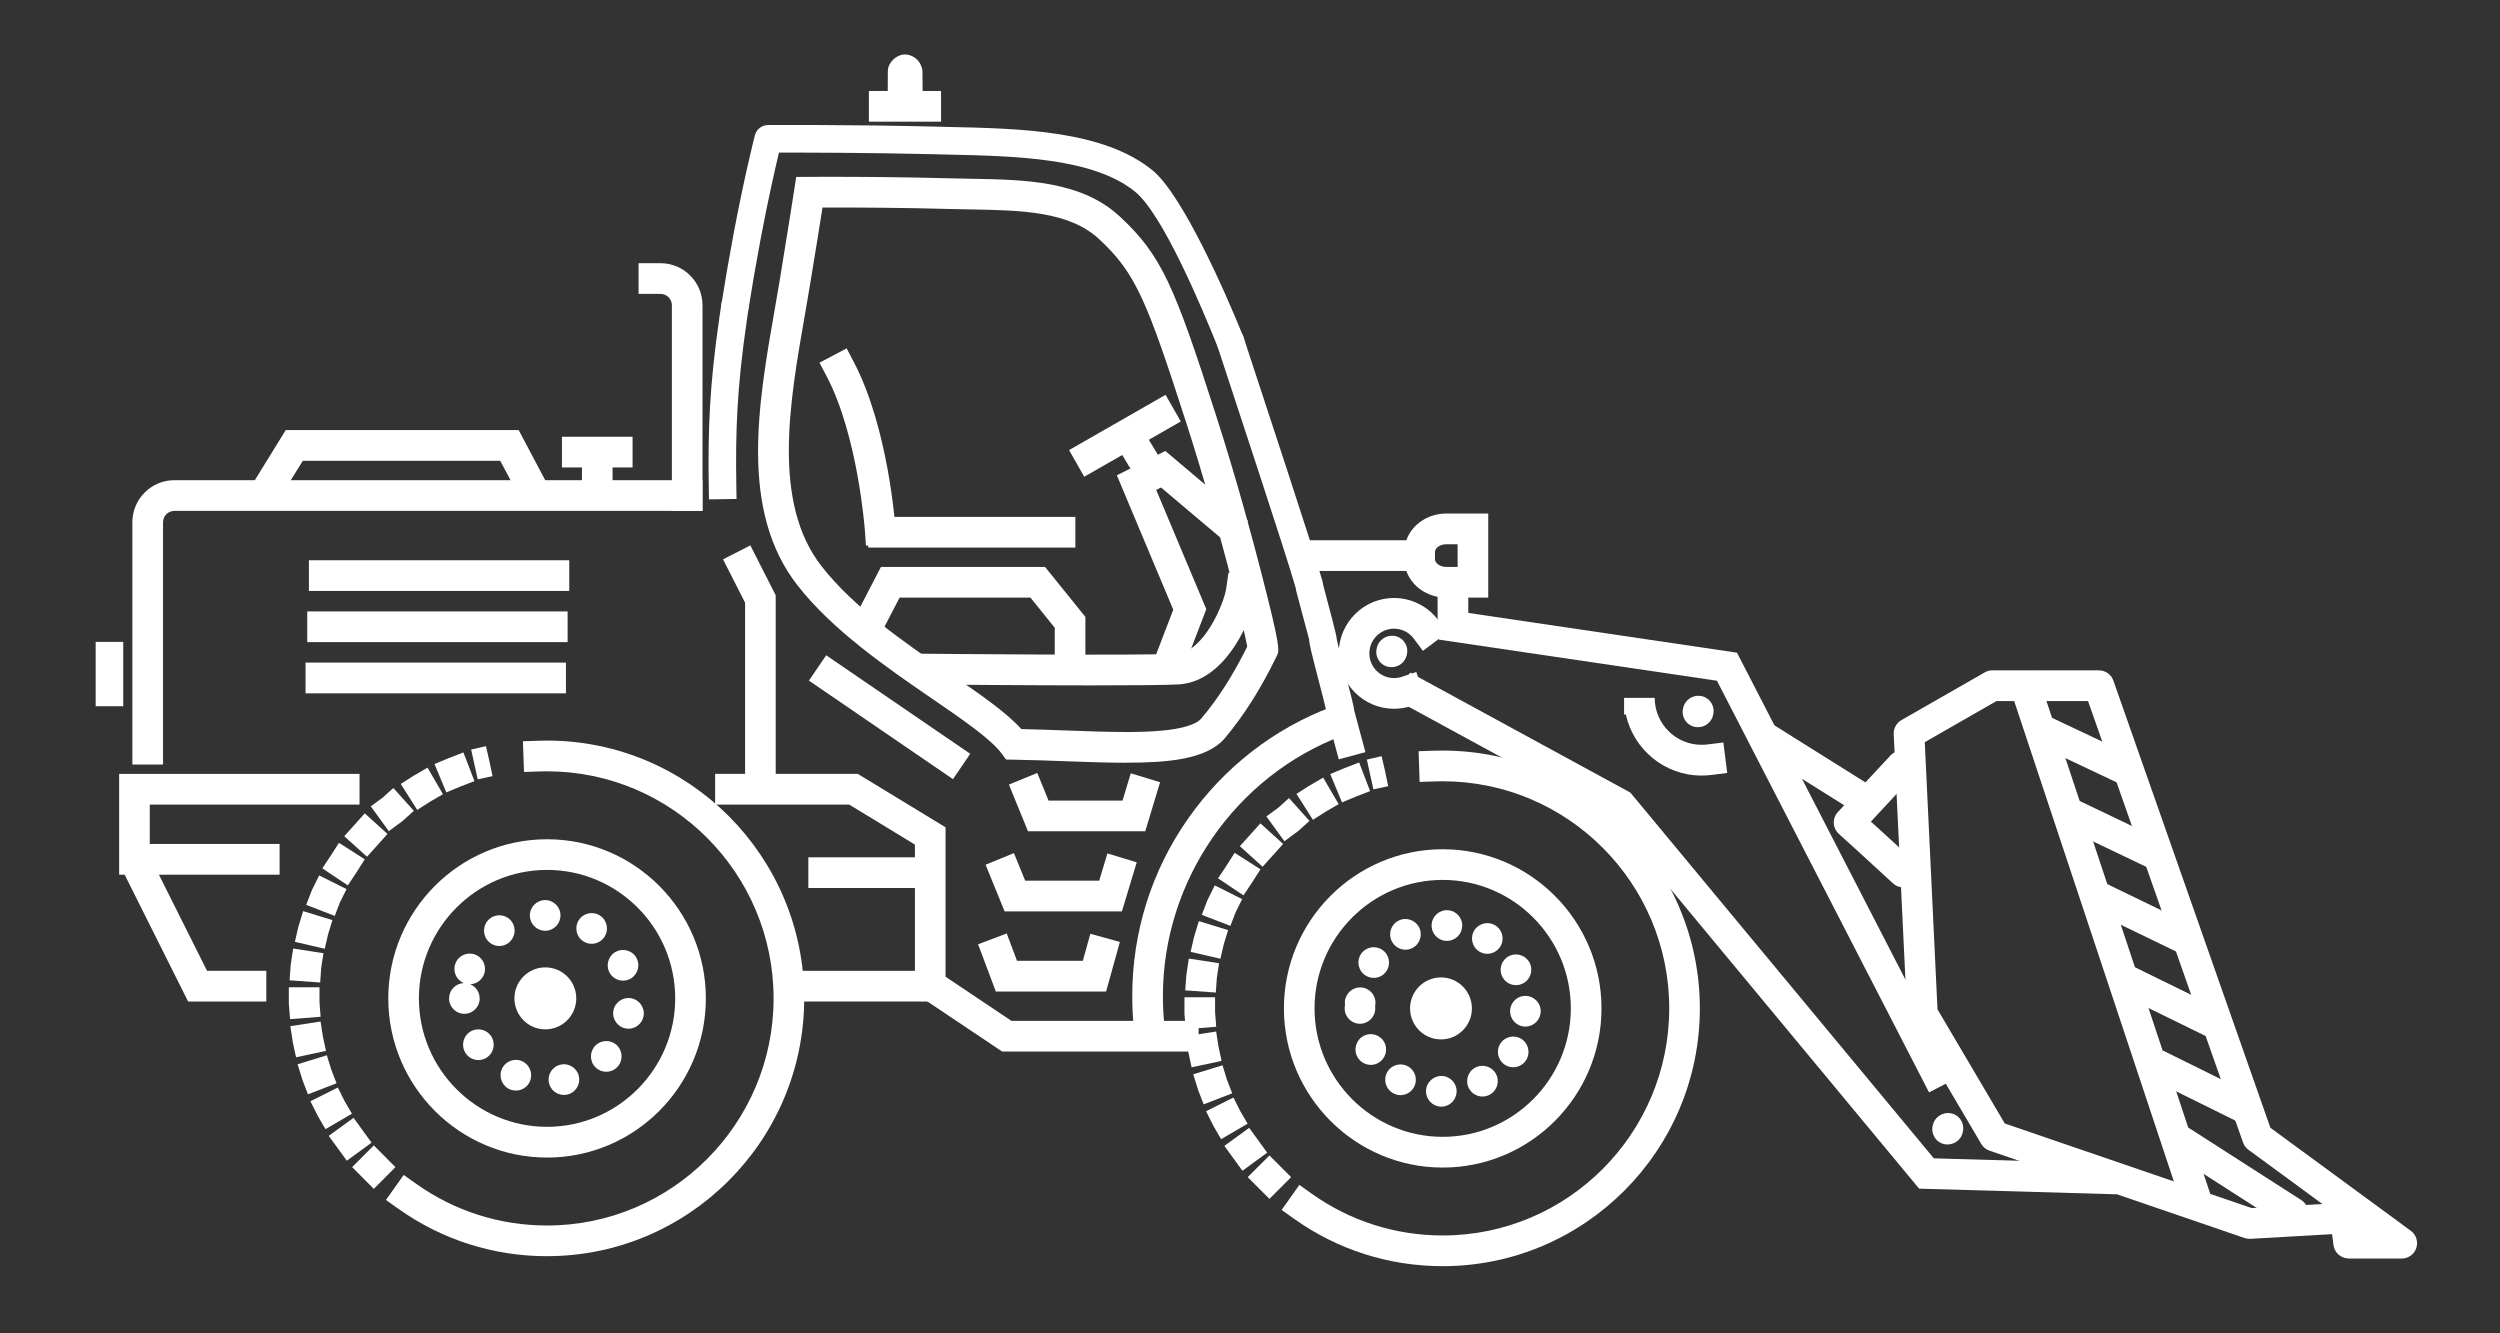 <?xml version="1.0" encoding="UTF-8"?> <svg xmlns="http://www.w3.org/2000/svg" width="300" height="160" viewBox="0 0 300 160" fill="none"><rect x="0" y="0" width="300" height="160" fill="#333333" stroke="none"/><path d="M173.122 151.939C190.136 151.939 203.981 138.065 203.981 121.004C203.981 103.944 190.136 90.07 173.122 90.07C172.771 90.07 172.42 90.07 172.069 90.085L170.232 90.147L170.356 93.83L172.193 93.768C172.503 93.758 172.812 93.753 173.122 93.753C188.113 93.753 200.307 105.977 200.307 121.004C200.307 136.032 188.113 148.256 173.122 148.256C167.456 148.256 162.027 146.528 157.419 143.253L155.923 142.188L153.796 145.193L155.293 146.259C160.526 149.978 166.687 151.939 173.122 151.939Z" fill="white"></path><path d="M152.332 143.864L154.933 141.262L152.332 138.654L149.726 141.257L152.332 143.864ZM149.091 140.491L152.064 138.323L149.902 135.344L146.924 137.506L149.091 140.491ZM146.537 136.699L149.711 134.842L148.813 133.3L148.013 131.702L144.726 133.347L145.608 135.106L146.537 136.699ZM144.432 132.524L147.863 131.2L147.223 129.534L146.702 127.833L143.188 128.914L143.776 130.802L144.437 132.524H144.432ZM142.997 128.076L146.589 127.305L146.212 125.556L145.938 123.782L142.305 124.341L142.605 126.275L142.992 128.076H142.997ZM142.28 123.498L145.944 123.213L145.809 121.444V119.67H142.135V121.661L142.28 123.498ZM145.897 119.106L146.021 117.342L146.289 115.588L142.656 115.029L142.362 117.005L142.228 118.842L145.892 119.106H145.897ZM146.449 115.05L146.852 113.317L147.373 111.615L143.864 110.534L143.286 112.427L142.873 114.222L146.454 115.05H146.449ZM147.646 111.108L148.276 109.468L149.06 107.896L145.773 106.246L144.875 108.061L144.215 109.784L147.646 111.103V111.108ZM149.22 107.441L150.268 105.868L151.254 104.316L148.157 102.34L147.177 103.881L146.165 105.402L149.226 107.446L149.22 107.441ZM151.512 104.011L153.973 101.274L151.248 98.802L148.782 101.543L151.512 104.006V104.011ZM154.128 100.943L155.769 99.738L157.136 98.507L154.68 95.77L153.38 96.939L151.966 97.969L154.128 100.948V100.943ZM157.549 98.383L159.071 97.41L160.635 96.494L158.782 93.313L157.126 94.28L155.578 95.268L157.549 98.377V98.383ZM161.043 96.287L162.715 95.589L164.412 94.937L163.097 91.497L161.327 92.18L159.629 92.889L161.043 96.287ZM164.799 94.725L166.585 94.342L166.208 92.537L165.795 90.742L164.02 91.151L164.805 94.72L164.799 94.725Z" fill="white"></path><path d="M173.122 140.108C183.634 140.108 192.179 131.542 192.179 121.009C192.179 110.477 183.634 101.911 173.122 101.911C162.611 101.911 154.07 110.477 154.07 121.009C154.07 131.542 162.616 140.108 173.122 140.108ZM173.122 105.589C181.601 105.589 188.5 112.505 188.5 121.004C188.5 129.503 181.601 136.42 173.122 136.42C164.644 136.42 157.744 129.503 157.744 121.004C157.744 112.505 164.644 105.589 173.122 105.589Z" fill="white"></path><path d="M174.795 130.988C174.815 129.974 174.005 129.136 172.994 129.116C171.977 129.1 171.141 129.912 171.12 130.926C171.105 131.94 171.915 132.778 172.927 132.799H172.952C173.959 132.799 174.774 131.997 174.789 130.988H174.795ZM178.778 131.355C179.671 130.864 179.996 129.747 179.506 128.852C179.021 127.962 177.906 127.636 177.008 128.127C176.121 128.614 175.796 129.731 176.286 130.626C176.621 131.236 177.251 131.583 177.896 131.583C178.195 131.583 178.5 131.511 178.778 131.355ZM169.645 130.512C170.161 129.633 169.872 128.505 169 127.988C168.127 127.47 166.997 127.755 166.481 128.629C165.965 129.503 166.249 130.631 167.126 131.154C167.42 131.33 167.74 131.417 168.06 131.417C168.69 131.417 169.299 131.092 169.645 130.512ZM183.149 127.196C183.681 126.327 183.412 125.194 182.551 124.662C181.684 124.129 180.554 124.398 180.022 125.262C179.491 126.126 179.759 127.264 180.621 127.796C180.92 127.983 181.25 128.071 181.586 128.071C182.2 128.071 182.803 127.76 183.149 127.196ZM165.408 127.538C166.29 127.036 166.595 125.903 166.089 125.024C165.583 124.139 164.464 123.834 163.581 124.341C162.704 124.843 162.394 125.97 162.9 126.855C163.235 127.45 163.86 127.786 164.5 127.786C164.809 127.786 165.119 127.708 165.408 127.543V127.538ZM184.883 121.408C184.919 120.389 184.125 119.54 183.108 119.509C182.091 119.473 181.245 120.27 181.214 121.289C181.183 122.303 181.973 123.156 182.989 123.187H183.051C184.037 123.187 184.852 122.401 184.883 121.408ZM165.031 121.009C165.031 120.916 165.026 120.823 165.016 120.73C165.031 120.642 165.047 120.554 165.052 120.456C165.124 119.442 164.355 118.563 163.344 118.495C162.327 118.428 161.455 119.194 161.383 120.208C161.378 120.342 161.383 120.482 161.398 120.611C161.372 120.74 161.357 120.87 161.357 121.009C161.357 122.028 162.178 122.851 163.194 122.851C164.206 122.851 165.031 122.028 165.031 121.009ZM182.773 118.004C183.67 117.533 184.016 116.416 183.547 115.516C183.072 114.616 181.962 114.269 181.059 114.745C180.161 115.216 179.816 116.333 180.29 117.233C180.615 117.859 181.255 118.216 181.916 118.216C182.205 118.216 182.499 118.149 182.767 118.004H182.773ZM166.378 116.524C166.941 115.676 166.708 114.533 165.867 113.974C165.021 113.41 163.88 113.638 163.318 114.486C162.755 115.335 162.988 116.478 163.834 117.037C164.149 117.249 164.5 117.347 164.851 117.347C165.449 117.347 166.027 117.057 166.383 116.524H166.378ZM180.022 113.612C180.569 112.753 180.321 111.615 179.465 111.067C178.613 110.519 177.478 110.767 176.931 111.62C176.384 112.479 176.632 113.617 177.488 114.165C177.793 114.362 178.139 114.455 178.474 114.455C179.083 114.455 179.671 114.155 180.022 113.607V113.612ZM169.485 113.762C170.388 113.302 170.749 112.195 170.295 111.289C169.835 110.384 168.731 110.017 167.828 110.477C166.92 110.932 166.554 112.045 167.013 112.95C167.338 113.591 167.983 113.964 168.659 113.964C168.932 113.964 169.216 113.902 169.485 113.762ZM175.465 111.155C175.517 110.141 174.738 109.277 173.721 109.225C172.71 109.174 171.843 109.955 171.796 110.974C171.745 111.993 172.524 112.857 173.541 112.908H173.634C174.604 112.908 175.419 112.143 175.465 111.155Z" fill="white"></path><path d="M169.207 121.009C169.207 123.063 170.869 124.729 172.917 124.729C174.966 124.729 176.628 123.063 176.628 121.009C176.628 118.956 174.966 117.29 172.917 117.29C170.869 117.29 169.207 118.956 169.207 121.009Z" fill="white"></path><path d="M65.646 150.739C82.66 150.739 96.505 136.865 96.505 119.804C96.505 102.744 82.66 88.87 65.646 88.87C65.295 88.87 64.944 88.875 64.593 88.89L62.751 88.952L62.88 92.635L64.717 92.573C65.027 92.563 65.336 92.558 65.646 92.558C80.637 92.558 92.831 104.782 92.831 119.809C92.831 134.837 80.637 147.061 65.646 147.061C59.98 147.061 54.551 145.333 49.943 142.058L48.441 140.993L46.315 143.998L47.817 145.064C53.05 148.778 59.211 150.744 65.646 150.744V150.739Z" fill="white"></path><path d="M44.856 142.664L47.452 140.056L44.856 137.449L42.256 140.051L44.856 142.664ZM41.616 139.286L44.588 137.118L42.426 134.139L39.448 136.301L41.616 139.286ZM39.056 135.499L42.23 133.642L41.332 132.1L40.537 130.502L37.25 132.152L38.133 133.911L39.061 135.504L39.056 135.499ZM36.956 131.319L40.383 129.995L39.748 128.334L39.221 126.632L35.712 127.714L36.295 129.602L36.956 131.324V131.319ZM35.521 126.876L39.118 126.105L38.742 124.356L38.468 122.582L34.84 123.141L35.139 125.075L35.527 126.876H35.521ZM34.809 122.297L38.473 122.013L38.339 120.244V118.469H34.66V120.461L34.809 122.297ZM38.422 117.906L38.545 116.136L38.814 114.388L35.181 113.824L34.882 115.8L34.752 117.637L38.416 117.9L38.422 117.906ZM38.974 113.85L39.371 112.117L39.892 110.415L36.378 109.334L35.8 111.227L35.387 113.022L38.968 113.85H38.974ZM40.171 109.908L40.8 108.268L41.585 106.696L38.298 105.051L37.405 106.866L36.744 108.584L40.171 109.908ZM41.745 106.24L42.787 104.668L43.773 103.116L40.671 101.14L39.691 102.681L38.68 104.202L41.74 106.246L41.745 106.24ZM44.041 102.811L46.498 100.074L43.773 97.602L41.311 100.343L44.041 102.811ZM46.652 99.743L48.293 98.533L49.661 97.302L47.205 94.56L45.904 95.729L44.495 96.758L46.657 99.738L46.652 99.743ZM50.074 97.183L51.596 96.21L53.154 95.299L51.302 92.118L49.645 93.085L48.092 94.073L50.063 97.183H50.074ZM53.562 95.087L55.239 94.389L56.932 93.732L55.611 90.292L53.841 90.975L52.143 91.684L53.557 95.087H53.562ZM57.324 93.52L59.104 93.137L58.728 91.332L58.315 89.537L56.539 89.945L57.324 93.515V93.52Z" fill="white"></path><path d="M65.646 138.908C76.153 138.908 84.703 130.342 84.703 119.809C84.703 109.277 76.153 100.711 65.646 100.711C55.14 100.711 46.594 109.277 46.594 119.809C46.594 130.342 55.14 138.908 65.646 138.908ZM65.646 104.389C74.13 104.389 81.024 111.305 81.024 119.804C81.024 128.303 74.125 135.22 65.646 135.22C57.168 135.22 50.268 128.303 50.268 119.804C50.268 111.305 57.168 104.389 65.646 104.389Z" fill="white"></path><path d="M68.042 131.355C69.038 131.148 69.672 130.171 69.471 129.178C69.265 128.184 68.29 127.543 67.299 127.75C66.303 127.957 65.663 128.929 65.869 129.928C66.05 130.797 66.814 131.392 67.665 131.392C67.794 131.392 67.918 131.381 68.042 131.355ZM63.604 129.721C63.986 128.779 63.537 127.708 62.598 127.32C61.658 126.938 60.58 127.388 60.203 128.334C59.821 129.276 60.276 130.352 61.209 130.735C61.437 130.828 61.674 130.869 61.906 130.869C62.629 130.869 63.32 130.44 63.609 129.726L63.604 129.721ZM74.069 128.05C74.776 127.326 74.761 126.157 74.038 125.448C73.311 124.734 72.15 124.755 71.437 125.479C70.73 126.208 70.741 127.372 71.468 128.086C71.824 128.438 72.289 128.614 72.748 128.614C73.228 128.614 73.703 128.427 74.064 128.055L74.069 128.05ZM58.433 126.891C59.274 126.322 59.496 125.179 58.929 124.336C58.366 123.492 57.221 123.27 56.379 123.834C55.538 124.403 55.311 125.551 55.884 126.394C56.235 126.922 56.818 127.207 57.411 127.207C57.762 127.207 58.118 127.108 58.433 126.896V126.891ZM77.227 121.935C77.408 120.937 76.742 119.975 75.746 119.794C74.745 119.613 73.785 120.275 73.61 121.273C73.429 122.272 74.09 123.229 75.086 123.415C75.199 123.436 75.308 123.446 75.416 123.446C76.288 123.446 77.062 122.825 77.227 121.935ZM57.556 119.809C57.556 119.044 57.092 118.381 56.426 118.107C57.148 118.087 57.809 117.637 58.082 116.923C58.438 115.971 57.969 114.91 57.019 114.548C56.075 114.186 55.012 114.662 54.651 115.614C54.295 116.55 54.749 117.595 55.662 117.973C54.671 118.004 53.887 118.816 53.887 119.814C53.887 120.833 54.708 121.656 55.724 121.656C56.741 121.656 57.561 120.833 57.561 119.814L57.556 119.809ZM75.493 117.528C76.422 117.119 76.851 116.038 76.448 115.102C76.046 114.165 74.962 113.741 74.028 114.15C73.099 114.553 72.671 115.64 73.078 116.576C73.378 117.269 74.054 117.678 74.766 117.678C75.008 117.678 75.256 117.631 75.499 117.528H75.493ZM60.977 113.177C61.808 112.588 62.004 111.439 61.421 110.612C60.833 109.779 59.687 109.582 58.862 110.172C58.031 110.756 57.835 111.91 58.418 112.743C58.779 113.25 59.347 113.519 59.919 113.519C60.286 113.519 60.663 113.41 60.977 113.177ZM72.547 112.407C73.094 111.553 72.846 110.415 71.99 109.862C71.133 109.313 69.998 109.561 69.451 110.42C68.904 111.279 69.151 112.417 70.008 112.965C70.312 113.162 70.658 113.255 70.999 113.255C71.603 113.255 72.196 112.955 72.547 112.407ZM65.462 111.693C66.478 111.672 67.278 110.829 67.257 109.81C67.237 108.796 66.396 107.989 65.379 108.01C64.368 108.035 63.557 108.879 63.583 109.893C63.604 110.896 64.424 111.693 65.42 111.693C65.42 111.693 65.451 111.693 65.462 111.693Z" fill="white"></path><path d="M61.731 119.804C61.731 121.858 63.393 123.523 65.441 123.523C67.49 123.523 69.152 121.858 69.152 119.804C69.152 117.75 67.49 116.085 65.441 116.085C63.393 116.085 61.731 117.75 61.731 119.804Z" fill="white"></path><path d="M172.513 70.438H176.193V74.923H172.513V70.438Z" fill="white"></path><path d="M155.734 64.831H170.198V68.514H155.734V64.831Z" fill="white"></path><path d="M167.281 85.052C167.998 85.052 168.7 84.938 169.376 84.716L171.12 84.136L169.959 80.639L168.215 81.219C167.915 81.322 167.6 81.369 167.281 81.369C165.65 81.369 164.324 80.039 164.324 78.404C164.324 76.77 165.65 75.44 167.281 75.44C168.22 75.44 169.081 75.875 169.649 76.63L170.748 78.105L173.69 75.896L172.591 74.421C171.347 72.75 169.355 71.757 167.281 71.757C163.622 71.757 160.649 74.742 160.649 78.404C160.649 82.067 163.627 85.052 167.281 85.052Z" fill="white"></path><path d="M231.485 131.086L234.752 129.395L208.439 78.322L173.189 73.107L172.652 76.754L206.034 81.689L231.485 131.086Z" fill="white"></path><path d="M253.941 143.315L254.044 139.632L232.061 139.001L195.645 95.113L169.208 80.712L167.459 83.95L193.266 98.01L230.296 142.638L253.941 143.315Z" fill="white"></path><path d="M204.184 93.065C204.607 93.065 205.03 93.039 205.443 92.987L207.265 92.754L206.806 89.097L204.979 89.325C204.716 89.361 204.447 89.376 204.179 89.376C201.083 89.376 198.565 86.847 198.565 83.743H194.89V85.735H195.102C196.015 89.92 199.736 93.065 204.179 93.065H204.184Z" fill="white"></path><path d="M228.397 106.489C228.892 106.489 229.382 106.292 229.749 105.899C230.435 105.154 230.394 103.985 229.645 103.297C228.133 101.895 225.925 99.878 224.506 98.59C225.951 97.038 228.268 94.549 229.537 93.179C230.229 92.434 230.182 91.27 229.439 90.577C228.696 89.883 227.53 89.93 226.843 90.675C224.913 92.754 220.548 97.441 220.548 97.441C220.212 97.798 220.032 98.284 220.057 98.776C220.078 99.267 220.295 99.733 220.661 100.064C220.702 100.1 224.795 103.804 227.153 105.997C227.504 106.328 227.953 106.489 228.402 106.489H228.397Z" fill="white"></path><path d="M281.838 151.023H288.216C289.01 151.023 289.717 150.511 289.96 149.756C290.208 149.001 289.939 148.168 289.299 147.697L282.875 142.984V142.958H282.844L272.446 135.333L253.605 81.674C253.347 80.934 252.651 80.443 251.871 80.443H239.084C238.759 80.443 238.449 80.525 238.171 80.686L228.17 86.412C227.571 86.759 227.21 87.411 227.246 88.099L228.851 121.749C228.866 122.049 228.949 122.339 229.104 122.597L237.753 137.273C237.975 137.651 238.325 137.941 238.743 138.08L269.344 148.561C269.571 148.638 269.804 148.669 270.041 148.659L279.846 148.1L280.021 149.414C280.14 150.33 280.919 151.013 281.843 151.013L281.838 151.023ZM278.7 144.485L270.191 144.966L240.575 134.821L232.499 121.123L230.972 89.061L239.569 84.131H250.566L269.164 137.097C269.288 137.449 269.515 137.754 269.809 137.972L278.69 144.485H278.7Z" fill="white"></path><path d="M244.364 80.49L265.365 143.666L261.88 144.831L240.878 81.654L244.364 80.49Z" fill="white"></path><path d="M212.778 86.947L225.484 94.912L223.536 98.034L210.83 90.069L212.778 86.947Z" fill="white"></path><path d="M203.739 87.266C204.224 87.266 204.714 87.08 205.075 86.712C205.328 86.459 205.493 86.154 205.566 85.828C205.788 85.031 205.447 84.266 204.915 83.862C204.178 83.303 203.12 83.391 202.469 84.048C202.222 84.302 202.057 84.607 201.984 84.928C201.763 85.73 202.103 86.485 202.635 86.893C202.96 87.142 203.347 87.261 203.739 87.261V87.266Z" fill="white"></path><path d="M166.98 80.06C167.465 80.06 167.955 79.868 168.317 79.506C168.57 79.253 168.73 78.948 168.807 78.622C169.029 77.825 168.688 77.065 168.152 76.656C167.419 76.097 166.361 76.185 165.711 76.842C165.458 77.096 165.293 77.406 165.221 77.727C164.999 78.523 165.339 79.284 165.871 79.693C166.196 79.941 166.583 80.06 166.975 80.06H166.98Z" fill="white"></path><path d="M233.703 137.335C234.188 137.335 234.673 137.144 235.034 136.787C235.287 136.534 235.452 136.223 235.524 135.897C235.746 135.101 235.406 134.34 234.874 133.932C234.141 133.373 233.084 133.461 232.433 134.118C232.181 134.371 232.021 134.677 231.943 135.002C231.721 135.799 232.062 136.559 232.593 136.968C232.918 137.216 233.311 137.341 233.703 137.341V137.335Z" fill="white"></path><path d="M269.439 134.852C270.115 134.852 270.766 134.475 271.085 133.823C271.534 132.913 271.163 131.806 270.25 131.355L259.728 126.151C258.819 125.701 257.715 126.074 257.266 126.989C256.817 127.9 257.194 129.007 258.102 129.457L268.624 134.661C268.882 134.79 269.161 134.852 269.439 134.852Z" fill="white"></path><path d="M265.746 124.641C266.428 124.641 267.078 124.258 267.398 123.606C267.841 122.691 267.465 121.589 266.551 121.144L256.329 116.136C255.415 115.692 254.316 116.069 253.872 116.98C253.429 117.895 253.805 118.997 254.714 119.442L264.936 124.449C265.194 124.574 265.468 124.636 265.741 124.636L265.746 124.641Z" fill="white"></path><path d="M262.046 114.424C262.727 114.424 263.387 114.041 263.702 113.384C264.146 112.469 263.764 111.367 262.846 110.922L252.922 106.116C252.009 105.672 250.91 106.059 250.466 106.975C250.022 107.891 250.409 108.993 251.323 109.432L261.246 114.238C261.504 114.362 261.777 114.419 262.046 114.419V114.424Z" fill="white"></path><path d="M258.349 104.213C259.035 104.213 259.695 103.825 260.01 103.163C260.449 102.247 260.062 101.145 259.143 100.705L249.519 96.096C248.606 95.662 247.507 96.05 247.068 96.965C246.629 97.886 247.016 98.983 247.935 99.422L257.559 104.026C257.817 104.151 258.085 104.207 258.349 104.207V104.213Z" fill="white"></path><path d="M254.656 93.996C255.343 93.996 256.008 93.603 256.318 92.941C256.752 92.02 256.359 90.923 255.441 90.489L246.116 86.081C245.198 85.647 244.104 86.04 243.67 86.961C243.237 87.881 243.629 88.978 244.547 89.413L253.867 93.82C254.12 93.939 254.388 93.996 254.651 93.996H254.656Z" fill="white"></path><path d="M275.159 147.402C275.763 147.402 276.356 147.102 276.707 146.554C277.254 145.695 277.006 144.557 276.15 144.009L262.836 135.463C261.979 134.915 260.844 135.163 260.297 136.022C259.75 136.88 259.998 138.018 260.854 138.567L274.173 147.112C274.478 147.309 274.824 147.402 275.164 147.402H275.159Z" fill="white"></path><path d="M173.558 71.716H178.589V61.623H173.558C170.781 61.623 168.526 63.687 168.526 66.222V67.122C168.526 69.657 170.781 71.716 173.558 71.716ZM174.915 68.032H173.558C172.758 68.032 172.2 67.551 172.2 67.122V66.222C172.2 65.787 172.758 65.311 173.558 65.311H174.915V68.032Z" fill="white"></path><path d="M160.653 91.12L163.848 90.256L162.521 85.321C162.429 84.628 162.098 83.365 161.396 80.665C161.025 79.237 160.53 77.318 160.416 76.739C160.416 76.263 159.43 72.673 159.116 71.478L158.698 69.874L155.498 70.717L155.916 72.321C156.143 73.195 157.057 76.542 157.093 76.723C157.113 77.313 157.408 78.446 158.197 81.503C158.538 82.807 158.976 84.493 159.162 85.311L159.116 85.393L160.653 91.12Z" fill="white"></path><path d="M136.266 125.241L139.92 124.863L139.729 123.032C139.61 121.873 139.548 120.699 139.548 119.53C139.548 105.708 148.218 93.142 161.114 88.264L162.832 87.612L161.532 84.167L159.813 84.814C152.847 87.447 146.897 92.077 142.593 98.202C138.191 104.466 135.869 111.843 135.869 119.53C135.869 120.823 135.936 122.127 136.07 123.41L136.256 125.241H136.266Z" fill="white"></path><path d="M14.298 104.963H33.551V101.274H17.972V96.551H43.144V92.868H14.298V104.963Z" fill="white"></path><path d="M120.261 126.188H143.833V122.504H121.37L113.465 117.207V99.278L102.938 92.868H85.816V96.551H101.906L109.791 101.352V119.173L120.261 126.188Z" fill="white"></path><path d="M123.358 99.754H137.43L139.21 93.867L135.691 92.796L134.705 96.07H125.824L124.472 92.754L121.072 94.151L123.358 99.754Z" fill="white"></path><path d="M120.552 109.365H134.629L136.409 103.478L132.89 102.412L131.904 105.682H123.023L121.671 102.371L118.271 103.768L120.552 109.365Z" fill="white"></path><path d="M119.5 118.982H132.732L134.383 113.038L130.843 112.05L129.94 115.293H122.039L120.806 112.014L117.369 113.312L119.5 118.982Z" fill="white"></path><path d="M99.142 78.632L116.427 90.456L114.356 93.498L97.072 81.674L99.142 78.632Z" fill="white"></path><path d="M94.605 116.499H111.862V120.182H94.605V116.499Z" fill="white"></path><path d="M22.575 120.182H31.957V116.499H24.846L17.735 102.299L14.453 103.954L22.575 120.182Z" fill="white"></path><path d="M15.889 91.746H19.564V62.668C19.564 61.918 20.173 61.308 20.921 61.308H84.29V57.624H20.921C18.145 57.624 15.884 59.89 15.884 62.668V91.746H15.889Z" fill="white"></path><path d="M97.001 102.878H113.06V106.561H97.001V102.878Z" fill="white"></path><path d="M37.069 67.231H68.31V70.914H37.069V67.231Z" fill="white"></path><path d="M36.868 73.371H68.114V77.054H36.868V73.371Z" fill="white"></path><path d="M36.667 79.511H67.913V83.2H36.667V79.511Z" fill="white"></path><path d="M89.411 94.146H93.085V71.436L90.041 65.446L86.764 67.122L89.411 72.321V94.146Z" fill="white"></path><path d="M80.624 61.302H84.299V36.627C84.299 33.844 82.038 31.583 79.267 31.583H76.63V35.267H79.267C80.016 35.267 80.624 35.877 80.624 36.627V61.302Z" fill="white"></path><path d="M62.781 60.485L66.026 58.757L62.239 51.608H34.29L30.188 58.255L33.31 60.195L36.334 55.297H60.03L62.781 60.485Z" fill="white"></path><path d="M67.435 52.41H75.908V56.093H67.435V52.41Z" fill="white"></path><path d="M69.834 52.814H73.508V59.301H69.834V52.814Z" fill="white"></path><path d="M11.48 77.028H14.788V84.747H11.48V77.028Z" fill="white"></path><path d="M106.543 9.091C106.543 9.091 106.538 9.045 106.538 9.024V8.61C106.538 8.579 106.543 8.559 106.543 8.527C106.553 8.207 106.62 7.969 106.775 7.684C106.894 7.467 107.054 7.27 107.235 7.105C107.606 6.758 108.096 6.536 108.607 6.536C109.355 6.536 110.124 7.027 110.449 7.705C110.496 7.798 110.532 7.902 110.573 8C110.62 8.098 110.646 8.207 110.661 8.315C110.682 8.44 110.697 8.559 110.697 8.683C110.697 8.967 110.702 9.247 110.702 9.531C110.702 10.002 110.713 10.473 110.713 10.938C110.713 11.042 110.713 11.14 110.713 11.238L106.528 11.155L106.538 9.091H106.543Z" fill="white"></path><path d="M104.267 10.917H112.926V14.601H104.267V10.917Z" fill="white"></path><path d="M104.191 62.027H129.043V65.71H104.191V62.027Z" fill="white"></path><path d="M103.914 65.482L107.577 65.229L107.454 63.392C107.417 62.901 106.581 51.298 102.453 43.435L101.597 41.805L98.34 43.523L99.197 45.152C102.959 52.322 103.774 63.537 103.785 63.651L103.914 65.487V65.482Z" fill="white"></path><path d="M135.133 91.523C139.999 91.523 144.809 91.166 146.992 88.569C149.298 85.823 151.337 82.594 153.22 78.699C153.535 78.053 153.679 77.758 151.331 68.633C150.382 64.934 148.416 57.568 145.908 49.787C140.949 34.377 139.411 30.632 134.359 25.965C129.72 21.677 122.975 21.563 116.453 21.45C115.632 21.434 114.806 21.424 113.986 21.398C108.397 21.243 102.659 21.217 99.738 21.217C98.102 21.217 97.106 21.222 97.106 21.222L95.543 21.232L95.305 22.784C95.3 22.831 94.598 27.367 93.582 33.539C93.381 34.749 93.164 35.991 92.947 37.243C90.976 48.52 88.741 61.292 95.672 70.205C99.914 75.657 106.519 80.184 111.824 83.82C115.457 86.309 118.888 88.662 120.194 90.421L120.731 91.145L121.634 91.161C123.734 91.197 125.829 91.27 127.857 91.347C130.432 91.44 132.868 91.528 135.123 91.528L135.133 91.523ZM149.675 77.577C147.993 80.975 146.197 83.8 144.179 86.195C142.796 87.84 137.027 87.84 135.133 87.84C132.945 87.84 130.54 87.752 128.001 87.659C126.226 87.597 124.4 87.53 122.557 87.488C120.725 85.445 117.536 83.262 113.909 80.774C108.542 77.101 102.468 72.931 98.577 67.934C92.648 60.314 94.733 48.391 96.57 37.874C96.792 36.606 97.008 35.36 97.21 34.134C97.88 30.088 98.407 26.741 98.701 24.9C99.011 24.9 99.356 24.9 99.743 24.9C102.649 24.9 108.346 24.921 113.888 25.076C114.719 25.102 115.555 25.112 116.391 25.128C122.49 25.236 128.254 25.334 131.867 28.671C136.294 32.763 137.62 36.037 142.409 50.915C146.223 62.772 149.195 75.011 149.67 77.577H149.675Z" fill="white"></path><path d="M157.078 71.773C157.227 71.773 157.382 71.752 157.532 71.711C158.409 71.462 158.92 70.541 158.672 69.662C157.429 65.27 151.645 47.899 149.22 40.45C148.941 39.575 148.007 39.105 147.135 39.389C146.268 39.674 145.788 40.61 146.072 41.479C148.482 48.897 154.255 66.227 155.488 70.573C155.695 71.302 156.355 71.778 157.078 71.778V71.773Z" fill="white"></path><path d="M88.233 38.236C89.032 38.236 89.739 37.651 89.863 36.834C90.24 34.413 90.694 31.775 91.257 28.774C92.144 24.036 93.027 20.192 93.475 18.315C96.427 18.309 104.049 18.315 112.017 18.506C112.564 18.522 113.121 18.532 113.683 18.547C121.904 18.729 131.218 18.936 136.219 23.012C139.542 25.723 144.222 36.901 146.147 41.686C146.488 42.535 147.453 42.948 148.299 42.607C149.145 42.266 149.558 41.298 149.218 40.45C147.03 35.013 141.869 23.348 138.304 20.441C132.426 15.645 122.508 15.423 113.756 15.232C113.198 15.216 112.641 15.211 112.099 15.19C101.902 14.942 92.263 15.004 92.17 15.004C91.416 15.004 90.766 15.521 90.581 16.251C90.565 16.302 89.29 21.336 88.011 28.164C87.443 31.206 86.984 33.87 86.602 36.327C86.457 37.232 87.077 38.081 87.98 38.221C88.067 38.236 88.15 38.241 88.238 38.241L88.233 38.236Z" fill="white"></path><path d="M85.076 59.926L88.384 59.875L88.358 58.219C88.255 51.67 88.431 46.57 89.628 38.381L89.87 36.741L86.599 36.26L86.356 37.9C85.128 46.27 84.947 51.712 85.051 58.276L85.076 59.932V59.926Z" fill="white"></path><path d="M131.428 82.243C135.943 82.243 139.86 82.217 141.413 82.129C147.348 81.798 150.408 73.795 150.795 71.069L151.053 69.248L147.415 68.726L147.157 70.552C146.878 72.512 144.396 78.275 141.207 78.451C136.789 78.694 111.499 78.451 111.246 78.451L109.409 78.435L109.373 82.119L111.21 82.139C111.901 82.144 122.774 82.248 131.433 82.248L131.428 82.243Z" fill="white"></path><path d="M126.572 80.127H130.246V74.028L125.405 68.033H105.714L102.075 75.047L105.337 76.749L107.948 71.716H123.656L126.572 75.332V80.127Z" fill="white"></path><path d="M141.835 80.717L144.755 73.097L138.744 58.788L139.322 58.499L147.392 65.311L149.761 62.492L139.838 54.117L134.022 57.035L140.792 73.164L138.403 79.392L141.835 80.717Z" fill="white"></path><path d="M139.869 47.378L141.691 50.576L130.109 57.209L128.286 54.011L139.869 47.378Z" fill="white"></path><path d="M136.331 50.248L140.498 57.135L137.356 59.045L133.189 52.158L136.331 50.248Z" fill="white"></path></svg> 